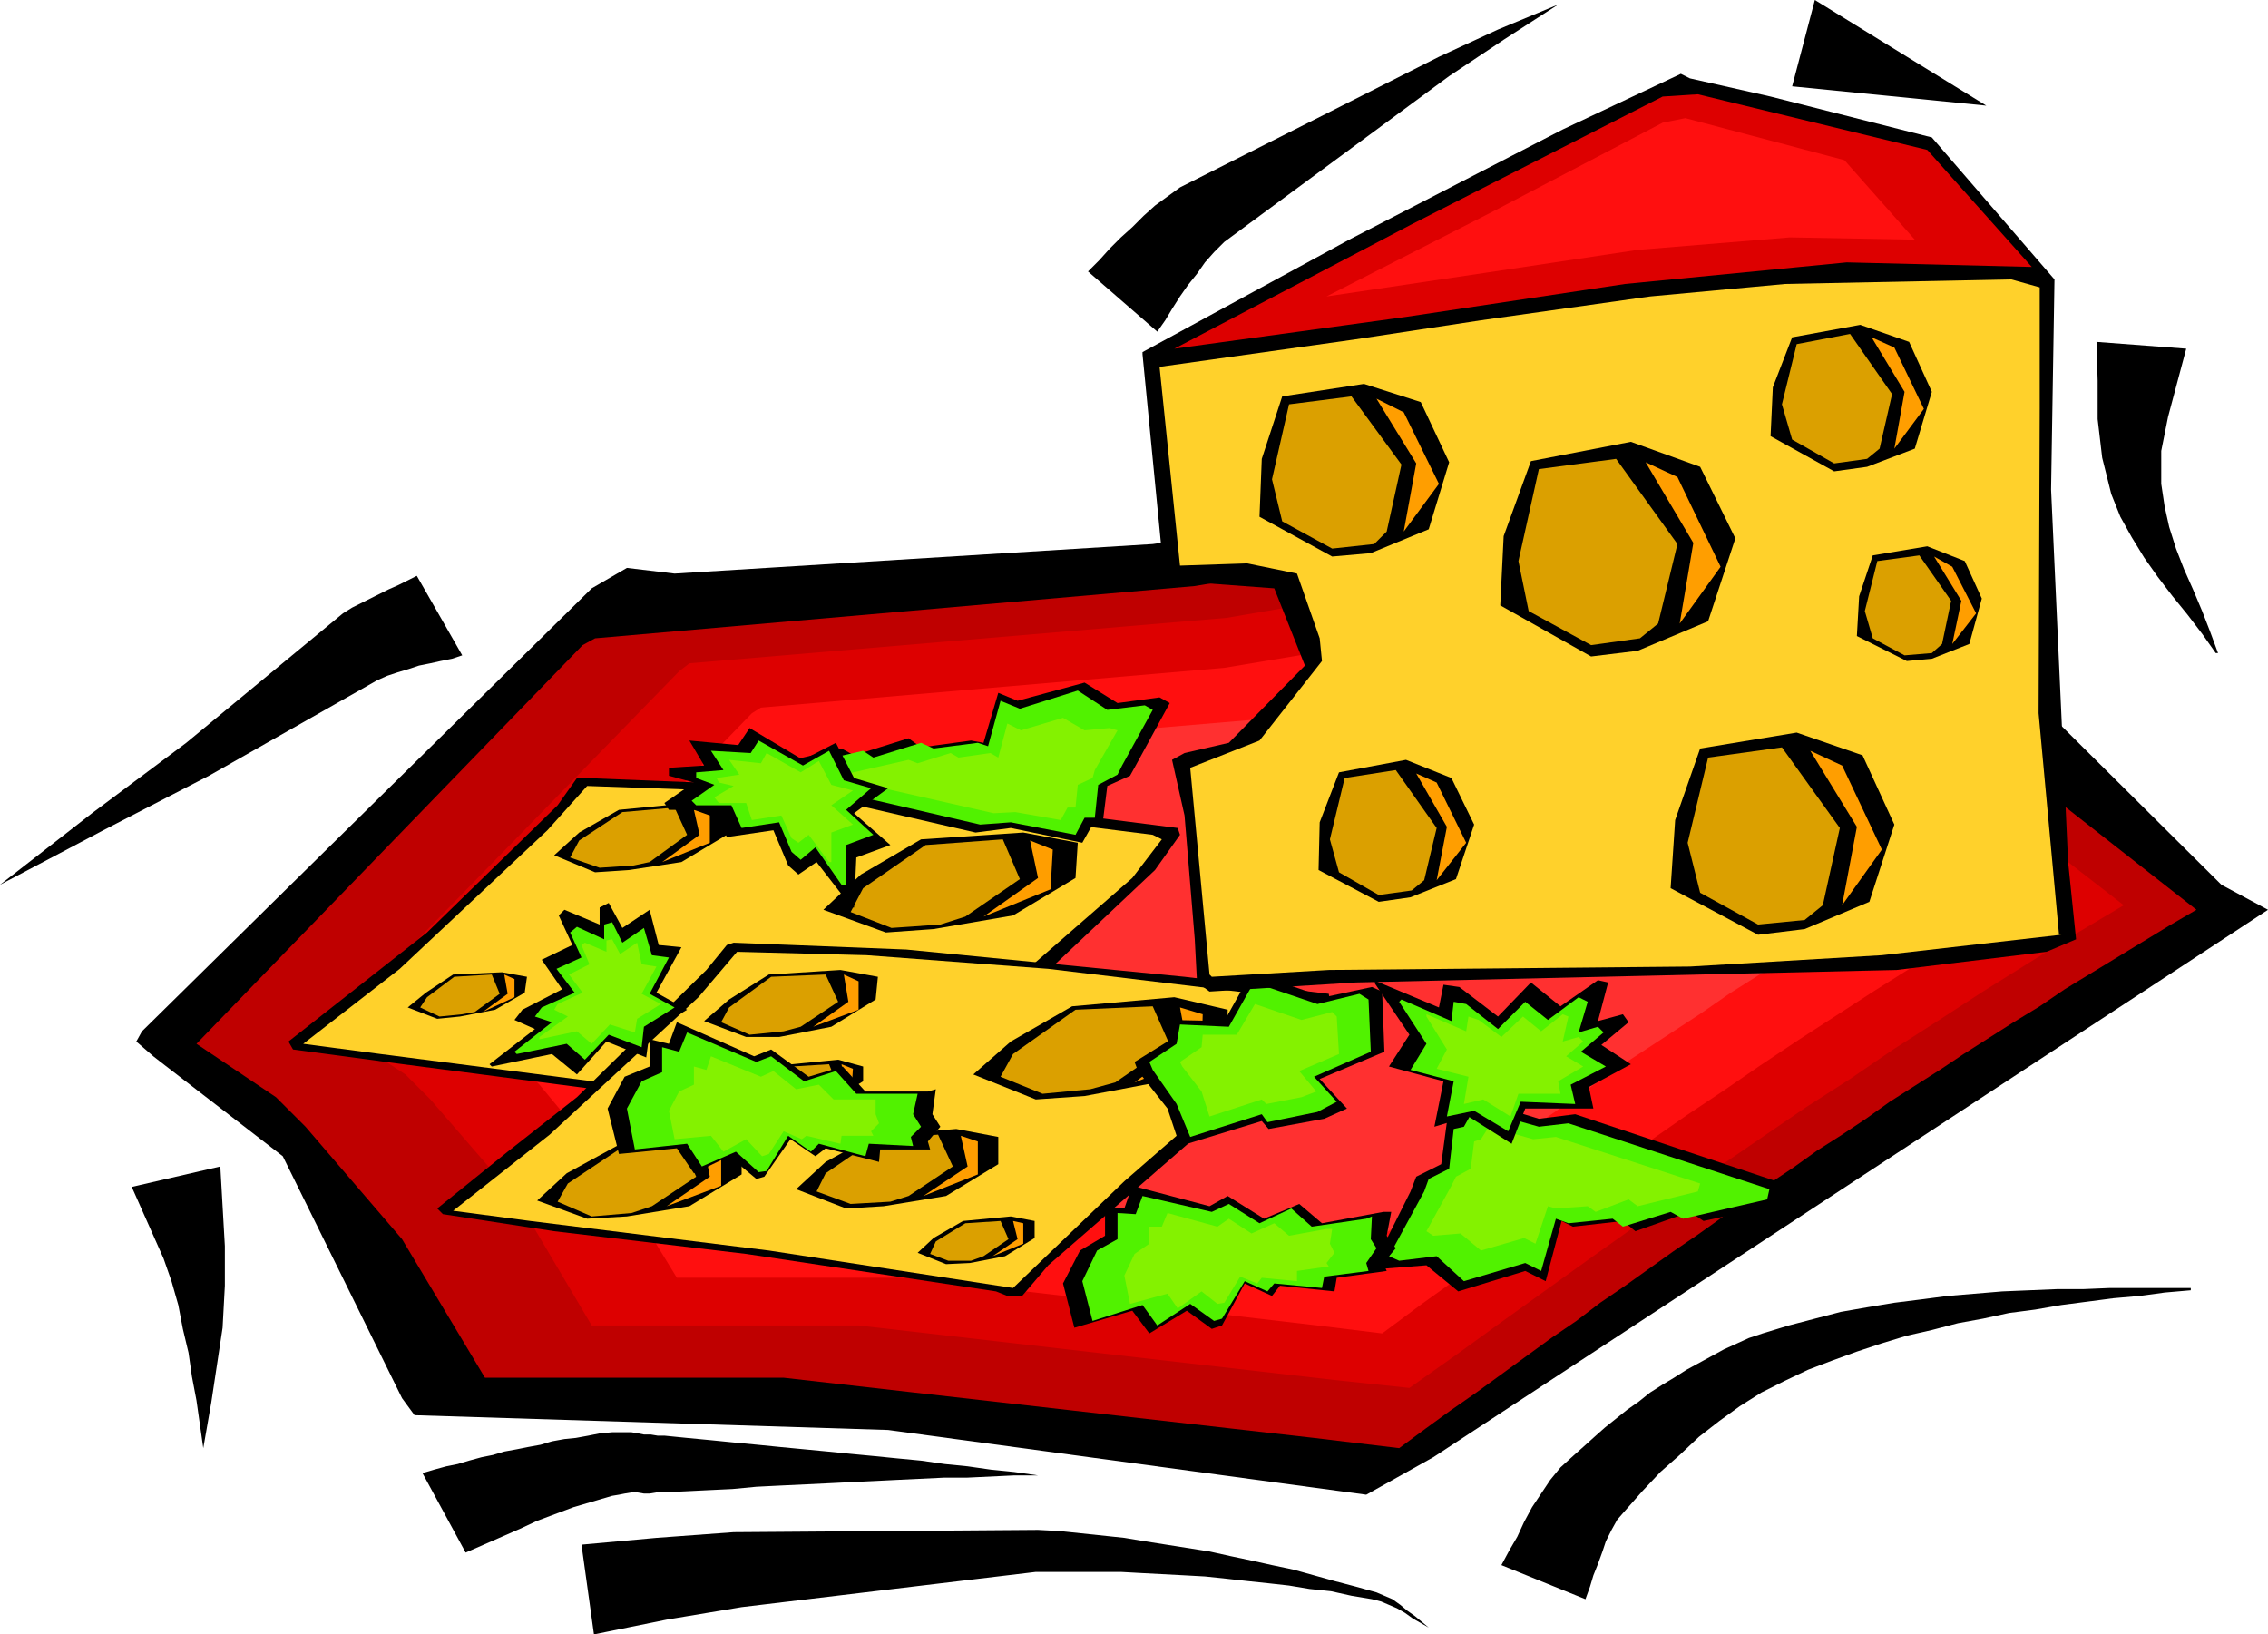 <svg xmlns="http://www.w3.org/2000/svg" fill-rule="evenodd" height="1.439in" preserveAspectRatio="none" stroke-linecap="round" viewBox="0 0 1997 1439" width="1.997in"><style>.pen1{stroke:none}.brush2{fill:#000}.brush4{fill:#d00}.brush5{fill:#ff0f0f}.brush7{fill:#ffd12b}.brush8{fill:#dba000}.brush9{fill:#ff9e00}.brush10{fill:#51f200}.brush11{fill:#84f200}</style><path class="pen1 brush2" d="m1262 1283-59 33-421-57-417-13-11-15-105-213-105-81-9-7-15-13 5-9 396-390 31-18 42 5 421-26 618-90 31 11 88 153 61 84 143 142 41 22-735 482z"/><path class="pen1" style="fill:#bf0000" d="m1232 1275-75-9-467-53H427l-73-122-85-99-26-26-70-47 340-351 11-6 528-46 443-74 86-14 74 110 140 154 139 109-24 14-23 14-23 14-23 14-23 14-22 15-23 14-22 14-22 14-21 14-22 14-22 14-21 15-21 14-22 14-21 15-21 14-21 15-21 15-21 15-22 15-21 15-21 15-22 15-21 16-22 15-22 16-22 16-22 16-23 16-22 16-23 17z"/><path class="pen1 brush4" d="m1241 1222-66-7-419-48H521l-65-110-77-89-22-22-64-42 305-313 9-7 473-40 397-68 75-11 68 99 125 136 125 97-42 25-42 26-40 25-40 26-39 25-38 26-39 25-38 26-38 26-38 27-38 27-38 27-39 28-39 28-40 29-41 29z"/><path class="pen1 brush5" d="m1217 1174-57-7-360-42H596l-57-93-64-77-20-20-55-37 262-270 8-5 408-35 342-57 66-11 57 84 107 120 108 82-36 22-36 22-35 22-34 22-34 22-33 22-32 22-33 22-33 23-32 23-33 23-33 24-33 24-34 24-35 25-35 26z"/><path class="pen1" style="fill:#ff3030" d="m1210 1093-46-5-283-32H721l-44-75-51-59-17-15-42-29 207-213 6-4 320-27 270-46 50-8 47 67 83 92 85 67-29 17-28 17-27 17-27 17-26 18-26 17-26 17-26 17-25 18-26 18-26 18-26 19-26 18-26 19-27 20-28 20z"/><path class="pen1 brush2" d="m315 869 61-48 115-112 17-24h7l151 6 245 22 126 16 2 6-22 31-88 83-138 119-22 26-15 2-9-6-221-31-169-22-97-13-4-7 61-48z"/><path class="pen1 brush7" d="m352 853 130-122 35-39 114 4 160 11 224 28 8 4-26 34-140 122-97 93-215-33-210-27-68-9 85-66z"/><path class="pen1 brush2" d="m545 713 62-6 33 8v20l-40 24-46 7-30 2-36-15 22-20 35-20z"/><path class="pen1 brush8" d="m548 715 46-4 11 24-33 24-14 3-30 2-26-9 8-15 38-25z"/><path class="pen1 brush2" d="m811 739 90-6 48 9-2 31-55 33-70 12-42 3-55-20 33-31 53-31z"/><path class="pen1 brush8" d="m815 744 68-5 15 35-48 33-22 7-43 3-36-14 11-21 55-38z"/><path class="pen1 brush9" d="m927 748-2 35-59 24 48-34-7-33 20 8z"/><path class="pen1 brush2" d="m399 858 43-2 22 4-2 14-26 15-31 6-20 2-26-10 16-13 24-16z"/><path class="pen1 brush8" d="m400 860 33-2 7 17-22 16-11 2-20 2-17-8 6-9 24-18z"/><path class="pen1 brush9" d="M453 862v16l-28 13 22-16-3-17 9 4zm172-144v24l-42 17 33-24-5-22 14 5z"/><path class="pen1 brush2" d="m447 1014 61-48 114-112 18-22 6-2 152 6 245 24 127 15 1 7-22 31-88 81-138 120-23 27h-13l-10-4-220-33-169-20-98-15-5-5 62-50z"/><path class="pen1 brush7" d="m484 999 131-121 34-40 114 3 160 12 225 27 7 4-26 35-139 121-98 94-215-33-210-26-68-9 85-67z"/><path class="pen1 brush2" d="m543 1009 73-6 37 8v23l-46 28-55 9-35 2-44-16 26-24 44-24zm134-151 63-4 33 6-2 20-39 24-46 9h-29l-37-14 22-19 35-22z"/><path class="pen1 brush8" d="m545 1012 55-5 13 29-39 26-18 6-35 3-30-13 9-16 45-30zm134-152 48-2 11 24-33 22-15 4-30 3-25-11 7-13 37-27z"/><path class="pen1 brush2" d="m944 886 90-8 47 11-1 30-56 33-69 13-43 3-55-22 33-29 54-31z"/><path class="pen1 brush8" d="m947 889 68-3 15 34-48 33-22 6-42 4-37-15 11-20 55-39z"/><path class="pen1 brush9" d="m1059 893-1 37-59 23 46-34-6-32 20 6zm-424 121v30l-48 18 38-26-5-27 15 5z"/><path class="pen1 brush2" d="m769 1000 73-6 37 7v24l-46 28-55 9-33 2-44-17 26-24 42-23z"/><path class="pen1 brush8" d="m771 1003 55-4 13 28-39 26-16 5-35 2-30-11 8-16 44-30z"/><path class="pen1 brush9" d="M861 1005v29l-48 19 39-26-6-27 15 5z"/><path class="pen1 brush2" d="m697 937 41-4 22 6v13l-26 16-33 6h-18l-26-8 14-14 26-15z"/><path class="pen1 brush8" d="m697 939 33-2 6 15-22 16-9 4h-21l-16-6 5-9 24-18z"/><path class="pen1 brush9" d="m751 941-1 16-27 11 20-16-2-15 10 4z"/><path class="pen1 brush2" d="m848 1075 42-4 21 4v15l-26 16-31 6-21 1-25-10 14-13 26-15z"/><path class="pen1 brush8" d="m850 1077 31-2 7 16-22 15-11 4h-20l-16-6 5-11 26-16z"/><path class="pen1 brush9" d="M901 1077v18l-27 11 22-15-4-16 9 2zM756 864v25l-40 15 31-22-4-24 13 6z"/><path class="pen1 brush2" d="m999 935 29-18 2-19 48 1 24-43 64 22 42-9 9 4 2 53-57 24 24 26-20 9-49 9-6-7-72 22-11-33-26-33-3-8z"/><path class="pen1 brush10" d="m1012 935 24-16 3-17 43 2 22-39 56 19 37-9 8 5 2 46-50 22 20 22-17 9-44 9-5-7-63 20-12-29-21-30-3-7z"/><path class="pen1 brush11" d="m1039 935 19-13 1-11h30l16-27 41 14 27-7 4 4 2 33-35 15 15 18-13 5-31 6-4-4-46 15-7-22-17-22-2-4z"/><path class="pen1 brush2" d="m1242 1049 5-13 22-11 5-37 10-3 9-19 62 19 32-4 198 66-3 10-82 18-12-8-48 17-11-9-44 5-10-5-14 53-18-9-59 18-28-23-38 3-8-4 32-64z"/><path class="pen1 brush10" d="m1254 1049 4-11 18-9 4-35 9-2 9-16 57 16 26-3 177 58-2 9-74 17-11-6-42 13-9-7-39 4-11-4-13 46-14-7-54 16-24-22-33 4-9-4 31-57z"/><path class="pen1 brush11" d="m1278 1044 4-8 13-7 3-24 6-2 7-11 39 11 20-2 127 41-2 7-53 13-8-6-29 11-7-5-28 2-7-2-11 33-10-5-38 11-18-15-24 2-6-4 22-40z"/><path class="pen1 brush2" d="m1000 674-5 9-20 9-4 32-9 2-9 16-63-13-31 4-200-46 1-9 81-19 11 6 48-15 11 8 44-6 11 2 13-44 17 7 59-16 29 18 37-5 9 5-30 55z"/><path class="pen1 brush10" d="m988 674-4 8-17 9-3 29h-9l-8 15-57-11-27 2-177-41v-7l74-17 9 6 42-13 11 5 39-5 9 3 11-40 17 7 51-16 26 17 33-4 7 4-27 49z"/><path class="pen1 brush11" d="m964 678-2 7-13 6-2 20h-7l-6 11-40-7-19 1-128-29v-6l53-12 8 3 29-9 7 4 28-4 7 4 8-30 12 6 37-11 19 11 22-2 7 2-20 35z"/><path class="pen1 brush2" d="m951 1101 22-13v-24h17l7-20 68 18 16-9 32 20 31-13 20 17 54-10h7l-4 21 8 11-11 13 3 7-44 6-2 12-48-5-7 9-24-11-20 37-9 3-22-16-33 20-15-20-51 15-10-39 15-29z"/><path class="pen1 brush10" d="m966 1101 18-10v-23l16 1 6-16 61 14 15-7 27 17 28-13 18 16 48-7 5-2-1 20 5 8-9 13 2 7-39 5-2 10-42-4-6 7-20-9-20 33-7 2-21-15-29 19-13-18-44 14-9-35 13-27z"/><path class="pen1 brush11" d="m999 1104 13-9v-15h11l5-12 44 12 10-7 20 13 20-9 13 11 33-6h5l-2 13 4 8-7 9 2 3-28 4v9l-31-3-4 5-15-6-14 23-6 1-14-11-21 15-9-13-33 9-5-25 9-19z"/><path class="pen1 brush2" d="m550 948 22-9v-24l17 4 7-19 68 30 15-6 33 24 30-9 20 22h55l7-2-3 22 7 11-11 13 2 7h-44l-1 11-47-12-9 7-22-15-23 33-7 2-24-20-31 15-15-22-51 5-10-40 15-28z"/><path class="pen1 brush10" d="m565 952 18-8v-22l15 4 7-17 61 26 13-5 29 22 28-9 18 20h54l-4 18 7 11-9 9 2 8-39-2-3 11-41-11-7 7-20-14-19 31-7 1-20-18-30 13-13-20-46 5-7-36 13-24z"/><path class="pen1 brush11" d="m598 961 13-6v-16l11 3 4-12 44 18 11-5 20 16 20-4 13 13h37v13l3 8-7 7 2 4h-28l-1 7-30-7-4 3-16-7-13 20-6 2-14-15-20 11-11-14-32 3-5-25 9-17z"/><path class="pen1 brush2" d="m1210 865 2-1 55 23 4-20 14 2 34 26 29-30 26 21 33-23 9 2-9 34 22-6 5 7-24 20 26 17-37 20 4 19h-60l-12 31-38-24-30 9 8-40-48-13 18-28-31-46z"/><path class="pen1 brush10" d="m1232 882 2-2 44 19 2-17 11 2 28 22 24-24 20 16 27-20 8 4-8 27 17-5 5 5-20 17 22 13-31 16 4 17-48-2-11 26-30-18-24 5 6-31-38-10 14-23-24-37z"/><path class="pen1 brush11" d="M1256 895v-2l35 15 2-13 9 3 20 15 19-18 16 13 19-15 5 2-5 22 14-4 4 4-15 13 15 9-22 13 2 11h-37l-7 20-24-15-17 4 4-24-28-7 9-17-18-29z"/><path class="pen1 brush2" d="m433 939-2-2 40-31-18-8 7-9 35-18-18-26 27-13-12-26 5-5 31 13v-15l8-4 12 22 24-16 8 31 20 2-22 40 27 15-33 20-3 22-35-14-26 29-22-18-53 11z"/><path class="pen1 brush10" d="m455 928-2-2 33-26-15-5 6-8 29-13-16-21 22-10-10-22 6-5 24 11v-13l7-2 9 18 19-13 7 24 15 2-17 32 22 12-27 17-2 18-29-11-21 22-16-14-44 9z"/><path class="pen1 brush11" d="M475 915v-2l25-18-12-6 3-5 22-10-12-16 18-9-7-17 3-2 19 8v-10l5-1 7 13 15-10 4 19 13 2-13 24 17 9-21 13-2 12-22-7-16 17-13-11-33 7z"/><path class="pen1 brush2" d="M752 799h-2l-31-40-16 11-9-8-13-31-41 6-11-24h-40l-4-6 26-18-22-6v-7l31-2-13-22 43 4 10-15 47 28 29-15 16 31 30 9-30 22 32 28-30 11-2 44z"/><path class="pen1 brush10" d="M745 779h-4l-23-33-13 11-8-7-11-26-33 5-9-20h-31l-4-4 20-14-16-6v-5l24-2-11-17 35 2 7-11 39 22 23-13 13 26 24 7-22 19 24 22-24 9v35z"/><path class="pen1 brush11" d="M732 759h-2l-18-24-9 7-6-4-9-20-26 4-5-15h-24l-4-5 17-10-13-3-2-4 20-3-9-13 28 3 5-9 30 17 16-10 11 21 19 5-19 13 19 17-19 7v26z"/><path class="pen1 brush2" d="m1006 310 182-99 188-97 104-49 8 4 71 16 142 36 108 125-3 185 15 328 7 68-26 11-132 16-476 11-129 8-11-8-2-38-9-109-11-49 11-6 39-9 67-68-27-68-81-6-16-5-19-195v-2z"/><path class="pen1 brush7" d="m1021 323 171-24 112-17 149-21 119-11 199-4 25 7v107l-1 268 18 195h2l-158 18-169 10-318 3-103 6-2-2-17-182 61-24 55-70-2-20-20-57-44-9-59 2-18-175z"/><path class="pen1 brush4" d="m1242 198 222-113 31-2 202 49 92 103-163-4-195 19-193 29-204 28 208-109z"/><path class="pen1 brush5" d="m1313 187 151-79 20-4 140 37 62 70-110-2-134 11-133 20-141 21 145-74z"/><path class="pen1 brush2" d="m1348 406 88-17 61 22 31 63-24 73-62 26-41 5-80-45 3-61 24-66z"/><path class="pen1 brush8" d="m1355 413 68-9 54 75-17 70-16 13-43 6-55-30-9-44 18-81z"/><path class="pen1 brush9" d="m1477 420 38 79-36 50 12-71-42-71 28 13z"/><path class="pen1 brush2" d="m1578 297 60-11 43 15 20 44-15 50-42 16-29 4-56-31 2-43 17-44z"/><path class="pen1 brush8" d="m1582 303 47-9 37 53-11 48-11 9-29 4-37-21-9-31 13-53z"/><path class="pen1 brush9" d="m1668 306 26 54-26 35 9-50-29-48 20 9z"/><path class="pen1 brush2" d="m1497 659 85-14 58 20 28 61-22 68-57 24-41 5-77-41 4-60 22-63z"/><path class="pen1 brush8" d="m1504 667 65-9 51 71-15 68-16 13-41 4-51-28-11-44 18-75z"/><path class="pen1 brush9" d="m1622 674 35 74-35 49 13-69-41-67 28 13z"/><path class="pen1 brush2" d="m1129 349 72-11 50 16 25 53-18 59-51 21-34 3-64-35 2-51 18-55z"/><path class="pen1 brush8" d="m1135 356 55-7 44 60-13 59-11 11-37 4-44-24-9-37 15-66z"/><path class="pen1 brush9" d="m1236 363 31 63-31 42 11-60-35-57 24 12z"/><path class="pen1 brush2" d="m1649 489 48-8 33 13 15 33-11 40-33 13-22 2-44-22 2-35 12-36z"/><path class="pen1 brush8" d="m1653 494 37-5 28 40-8 38-9 8-24 2-28-15-7-24 11-44z"/><path class="pen1 brush9" d="m1719 499 21 41-21 27 8-38-24-39 16 9z"/><path class="pen1 brush2" d="m1179 680 59-11 40 16 20 41-16 48-40 16-28 4-53-28 1-42 17-44z"/><path class="pen1 brush8" d="m1184 685 45-7 36 51-11 46-11 9-29 4-35-20-8-29 13-54z"/><path class="pen1 brush9" d="m1265 689 26 53-26 33 9-47-27-47 18 8z"/><path class="pen1 brush2" d="m1322 1378 7-13 7-12 6-13 7-13 8-12 8-12 9-11 11-10 9-8 10-9 9-8 10-8 10-8 10-7 10-8 11-7 10-6 11-7 11-6 11-6 11-6 11-5 11-5 12-4 23-7 23-6 23-6 23-4 24-4 24-3 23-3 24-2 24-2 24-1 24-1h23l24-1h71v2l-23 2-22 3-23 2-23 3-23 3-23 4-23 3-23 5-22 4-23 6-22 5-23 7-21 7-22 8-21 8-21 10-20 10-19 12-18 13-18 14-17 16-17 15-16 17-15 17-7 8-5 9-5 10-3 9-4 11-4 10-3 10-4 11-74-30zm603-1071-8 30-8 30-6 30v29l3 20 4 18 6 19 7 18 8 18 8 19 7 18 7 19h-2l-12-17-13-17-13-16-13-17-12-17-11-18-10-18-8-20-8-32-4-34v-34l-1-34 79 6zM407 577l-9 3-10 2-9 2-10 2-9 3-10 3-9 3-9 4-148 84-93 48-91 48 81-63 83-62 138-114 8-5 8-4 8-4 8-4 8-4 9-4 8-4 8-4 40 70zm-35 720 10-3 11-3 10-2 10-3 11-3 10-2 10-3 11-2 10-2 11-2 10-3 11-2 10-1 11-2 10-2 11-1h17l6 1 5 1h6l6 1h6l20 2 21 2 20 2 21 2 20 2 21 2 21 2 20 2 21 2 20 2 21 2 21 3 20 2 21 3 20 2 21 3h-21l-21 1-21 1h-20l-21 1-21 1-20 1-21 1-20 1-21 1-21 1-20 1-21 2-21 1-20 1-21 1h-5l-6 1h-5l-6-1h-5l-6 1-5 1-6 1-17 5-17 5-16 6-16 6-15 7-16 7-16 7-16 7-38-70zm140 63 66-6 68-5 268-2 19 1 19 2 19 2 19 2 18 3 19 3 19 3 19 3 18 4 19 4 18 4 19 4 18 5 18 5 19 5 18 5 7 3 7 3 7 5 6 5 7 5 6 5 6 5 7 4-7-4-7-4-7-4-7-5-7-4-7-3-7-3-8-2-18-3-18-4-19-2-18-3-18-2-19-2-18-2-19-2-18-1-19-1-19-1-18-1h-75l-259 31-66 11-64 13-11-79zM958 239l10-10 9-10 10-10 10-9 10-10 10-9 11-8 11-8 228-115 52-24 53-22-48 31-48 32-198 146-9 9-8 9-7 10-8 10-7 10-7 11-6 10-7 10-61-53zM1598 0l151 93-171-17 20-76zM194 1027l2 35 2 35v35l-2 37-10 66-7 40-3-21-3-21-4-21-3-21-5-21-4-21-6-21-7-20-28-63 78-18z"/></svg>
